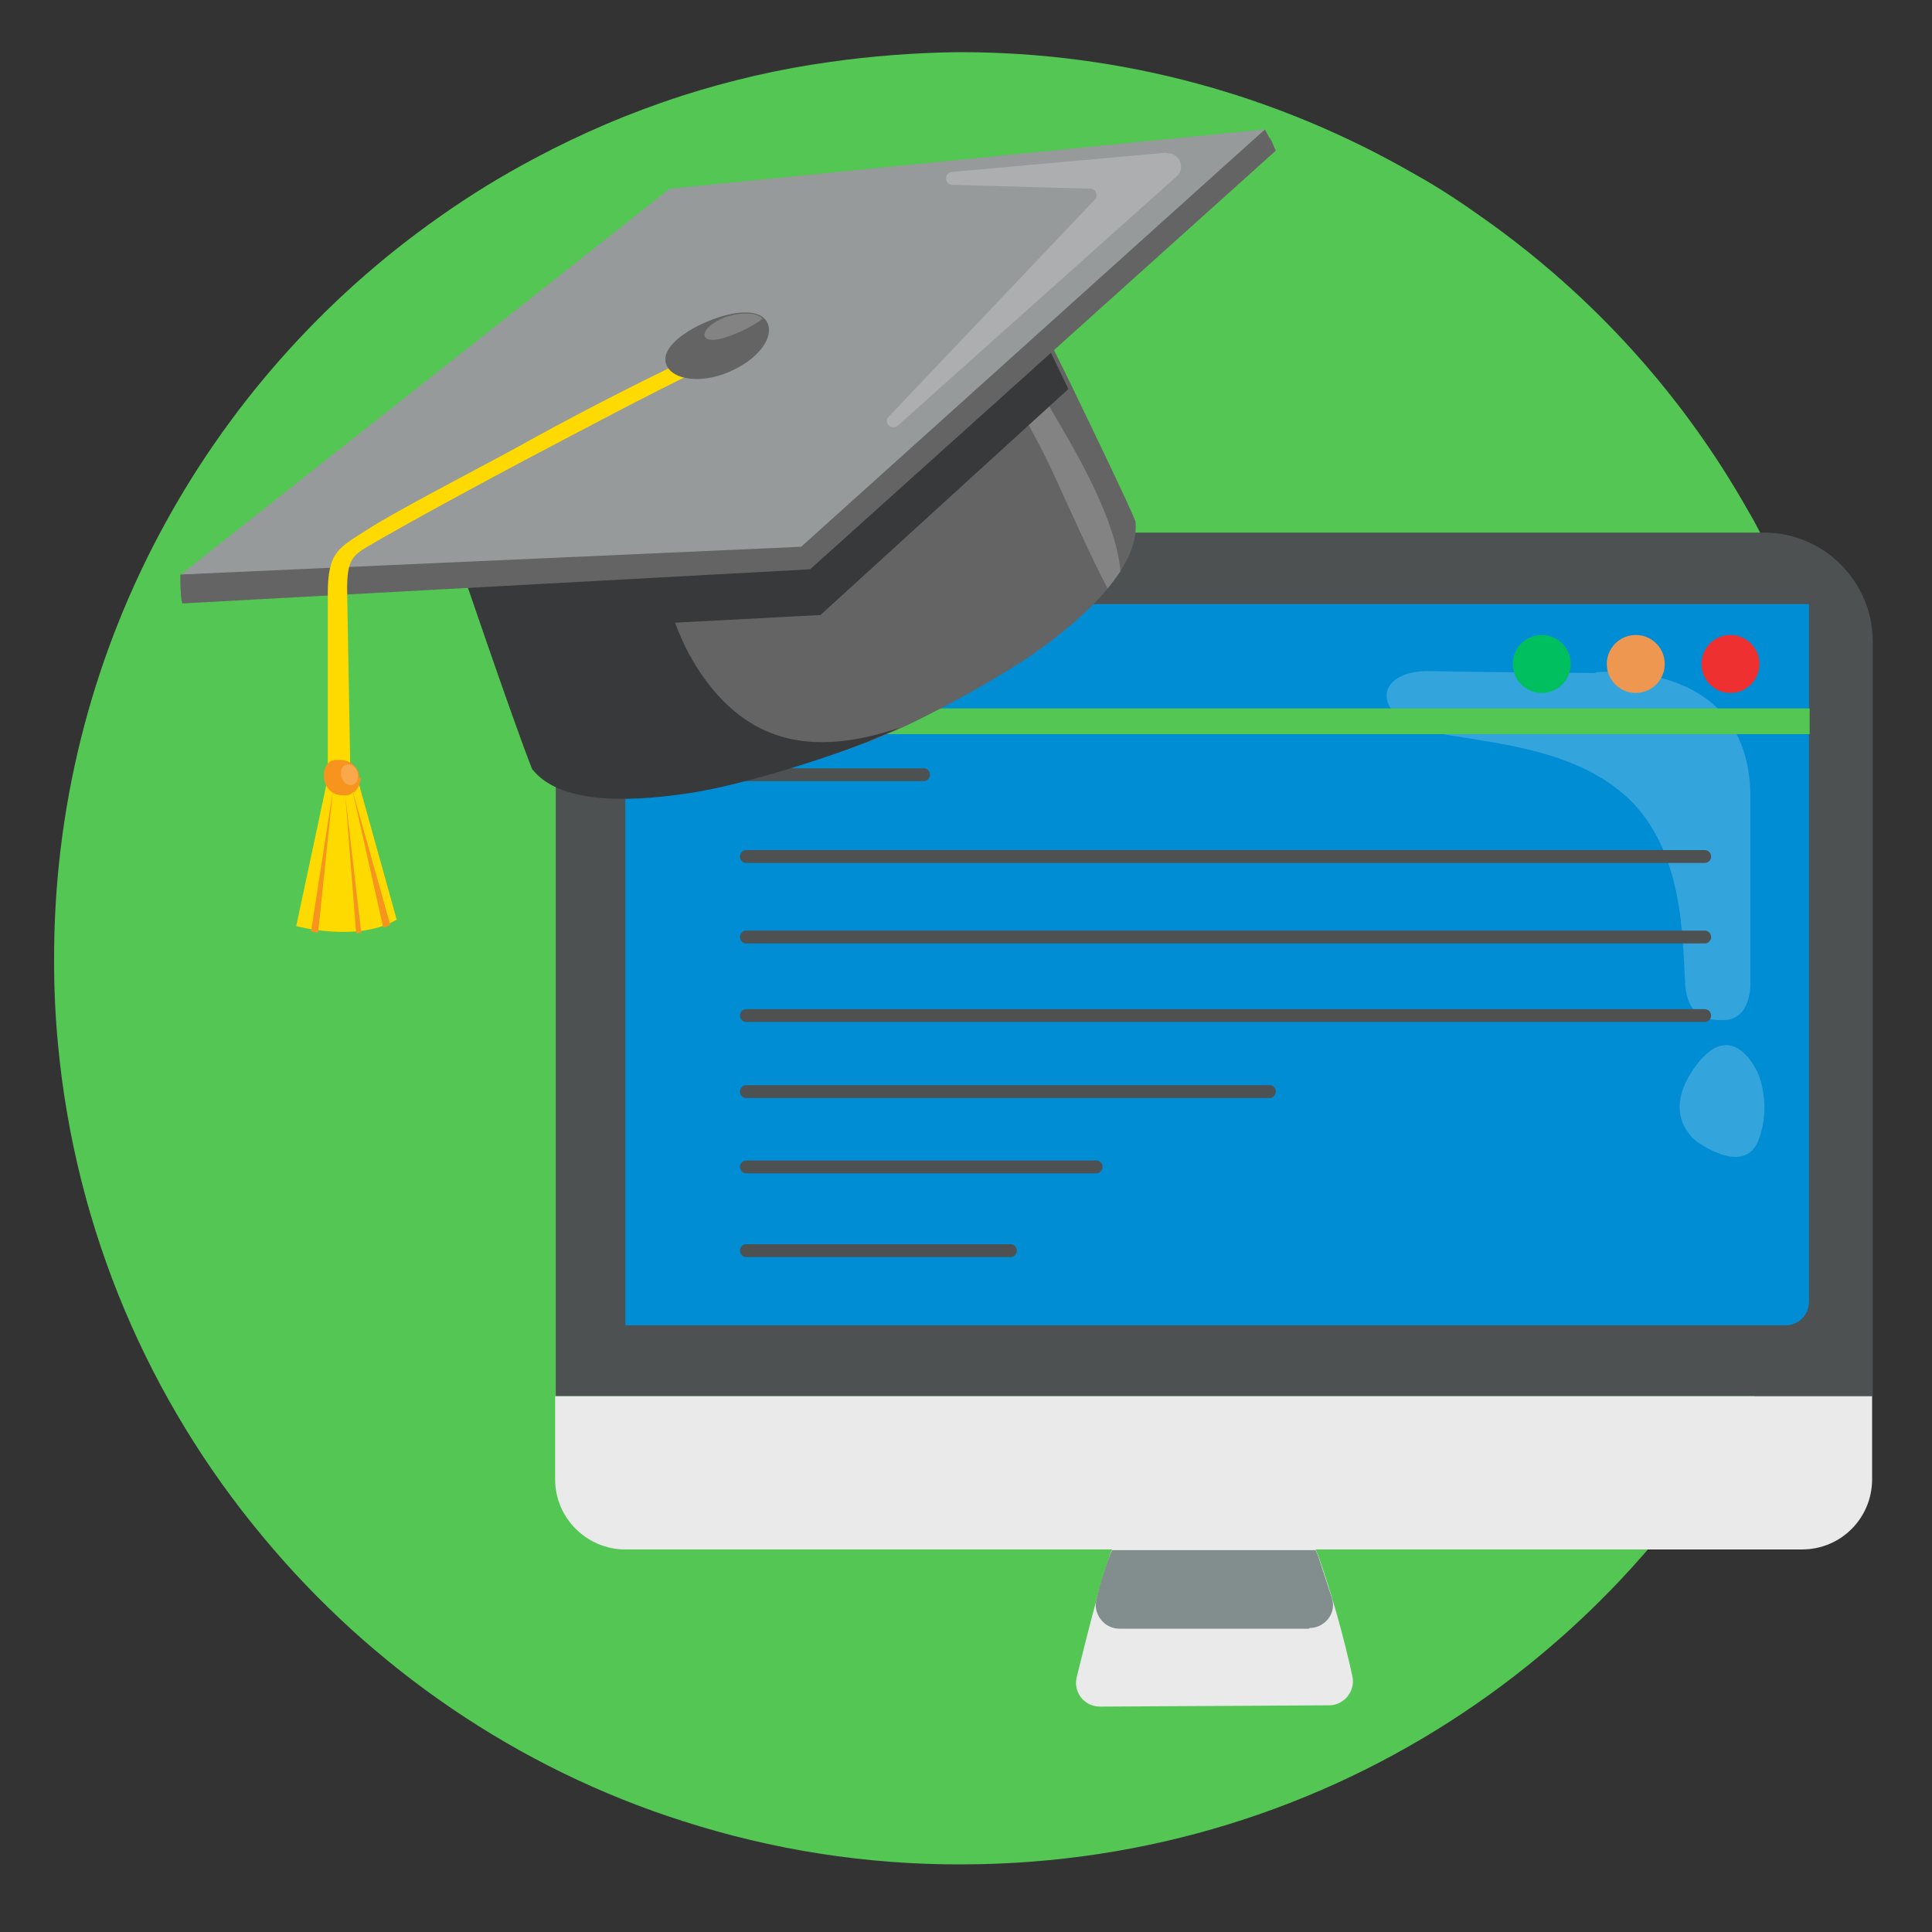 <svg xmlns="http://www.w3.org/2000/svg" id="Camada_1" version="1.1" viewBox="0 0 300 300"><rect x="0" y="0" width="300" height="300" fill="#333333" stroke="none"/><defs><style>.st0{fill:#646464}.st3{fill:#ffda00}.st4{fill:#fff;isolation:isolate;opacity:.2}.st10{fill:#f7941e}.st11{fill:#37393a}.st13{fill:#eaeaea}</style></defs><path id="Camada_2" fill="#54c654" d="M289.9 148.2c.1 20.5-4.3 40-12 57.6-21.8 49.2-70.9 83.5-128.2 83.7-15.2.1-29.9-2.3-43.6-6.7-25.8-8.2-48.4-23.8-65.3-44.2-17.6-21.1-29.1-47.5-31.8-76.5-.4-4.2-.6-8.4-.6-12.7-.2-47.8 23.5-90.2 59.8-115.7 4.8-3.4 9.7-6.4 14.8-9.1 7.3-3.9 14.8-7.1 22.8-9.7 7.5-2.4 15.2-4.2 23.2-5.3 6.4-.9 12.9-1.4 19.5-1.5 25.9-.1 50.1 6.8 71.1 18.9 3.8 2.1 7.4 4.5 10.9 7 16.8 11.9 30.8 27.3 41 45.4 1.2 2 2.2 4.1 3.3 6.2.9 1.8 1.7 3.6 2.6 5.4 2.7 6 4.9 12.1 6.8 18.4 2 7.1 3.6 14.4 4.5 21.7.8 5.7 1.2 11.4 1.2 17.1z"/><g id="computer"><path fill="#4d5152" d="M290.8 216.8H86.3V99.6c0-9.3 7.6-16.9 16.9-16.9h170.7c9.3 0 16.9 7.6 16.9 16.9v117.2z"/><path fill="#008dd3" d="M281 93.8H100.8c-2.1 0-3.7 1.6-3.7 3.7v108.3h180.1c2.1 0 3.7-1.6 3.7-3.7V93.8z"/><path d="M279.9 240.6H97.1c-5.9 0-10.9-4.8-10.9-10.9v-12.9h204.5v12.9c0 6-4.8 10.9-10.9 10.9z" class="st13"/><path d="M170.8 265c-2.4 0-4.2-2.2-3.6-4.6 1.3-5.3 3.5-14.2 5.3-19.4l.2-.4h31.6l.3.7c2.2 6.2 4 12.6 5.4 19 .5 2.3-1.3 4.5-3.6 4.5l-35.6.2z" class="st13"/><path fill="#828d8e" d="M203.3 252.8c2.5 0 4.3-2.4 3.5-4.7-.7-2.2-1.5-4.5-2.2-6.7l-.3-.7h-31.6l-.2.4c-.9 2.3-1.6 4.7-2.2 7.1-.7 2.3 1.1 4.7 3.5 4.7h29.5z"/></g><path d="M247.8 104.4s23.6-2.6 24 18.9v29.8s0 5.4-4.3 5.3c-1.8 0-5.3 0-5.8-5.3-.5-7 0-21.5-9.6-29.8-8.7-7.5-22-8-29.6-9.6-9.5-2.1-9.5-9.6-.5-9.5 8.6.2 25.8.3 25.8.3zm25.2 62.3s-3.8-9-9.6-1.3 0 11.8 0 11.8 7.3 5.5 9.6 0c2.2-5.6 0-10.5 0-10.5z" class="st4"/><path fill="none" stroke="#4d5152" stroke-linecap="round" stroke-linejoin="round" stroke-width="2" d="M107.4 120.3h36M115.9 133h148.8m-148.8 12.5h148.8m-148.8 24h81.2m-81.2 11.7h54.3m-54.3 13h41m-41-36.5h148.8"/><path fill="none" stroke="#54c654" stroke-miterlimit="10" stroke-width="4" d="M281 112H96.5"/><circle cx="268.7" cy="103.1" r="4.5" fill="#ef3030"/><circle cx="254" cy="103.1" r="4.5" fill="#ed9751"/><circle cx="239.4" cy="103.1" r="4.5" fill="#00bf5f"/><g><path d="M50.9 120.8l-4.9 23s9.5 2.6 15.6-1l-6.3-22.6-4.4.5z" class="st3"/><path d="M51.7 122.7l-3.4 21.9c.3.1.7.2 1.1.2l2.3-22.1zm1.9.6l1.7 21.6h.8l-2.5-21.5zm1.1-.7l4.8 21.4c.4 0 .8-.2 1.1-.4l-5.9-21z" class="st10"/><path d="M84.1 119c4.6 5.8 16.7 4.9 25.3 3.5 7.2-1.2 19.1-4.8 26.9-7.9 1.4-.6 3.1-1.3 4.8-2.1 6.7-3.2 15-7.9 19.7-11.2 3.7-2.6 8-6.1 11.1-9.8.7-.9 1.4-1.8 2-2.7 1.7-2.6 2.7-5.3 2.4-7.9-1.5-3.6-6.1-13.1-10.1-21.4-3.7-7.5-6.9-14-6.9-14s-1.9 1.5-4.8 3.8c-1 .8-2.1 1.6-3.2 2.5-9.4 7.3-24.5 18.6-32 21.7-3.3 1.4-8.9 2.7-15.1 3.8-14.8 2.8-33.1 4.6-33.1 4.6s2.2 6.5 4.9 14.2c3 8.8 6.6 19.1 8.2 22.8z" class="st0"/><path d="M82.7 119.5c4.6 5.8 16.7 4.9 25.3 3.5 7.2-1.2 19.1-4.8 26.9-7.9 1.4-.6 3.1-1.3 4.8-2.1-12.2 4.1-21.9 2.9-29.3-6.3-3.9-4.8-7.4-12.4-7.4-19.8 0-3-.1-6.2-.2-8.9-14.8 2.8-33.1 4.6-33.1 4.6s10.2 30.1 13 37z" class="st11"/><path d="M151.3 51.8c1.8 2.6 3.3 5 4.8 7.6 2.6 4.8 4.9 8.6 7.6 14.4 2.1 4.6 6 13.3 8.3 17.6.7-.9 1.4-1.8 2-2.7-.8-8-6.4-17.7-10.6-24.8-2.6-4.4-5.3-9.4-8.8-14.6-1 .8-2.1 1.6-3.2 2.5z" class="st4"/><path d="M165.9 60.4l-38.5 35.1L76 98.2c-2.7-7.9-5-14.7-5-14.7s2.4-.2 6.1-.7c1.2-.1 2.6-.3 4.1-.5 11.8-1.5 30.5-4.2 38-7.3 3.3-1.4 8.2-4.4 13.4-8 12.4-8.5 26.7-20.1 26.7-20.1s3.1 6.2 6.6 13.5z" class="st11"/><path d="M197.5 22c0-.1-.1-.2-.2-.3 0-.1 0-.2-.2-.3-.2-.5-.5-.9-.7-1.3l-72.5 63.7L28 89.2c0 .9 0 2 .1 3.1 0 .5.1 1 .2 1.4l97.5-5.3 72.3-65c-.2-.4-.4-.9-.6-1.4z" class="st0"/><path fill="#979a9b" d="M104 29.3L28.1 89.2l96.3-4.3 72-64.8-92.4 9.2z"/><path d="M181.2 23.7l-33.4 3c-1.2.1-1.2 1.9 0 2l21.5.6c.8 0 1.3 1 .7 1.7l-32 33.7c-.9.9.4 2.2 1.4 1.4l43.3-38.7c1.5-1.3.4-3.8-1.6-3.6z" class="st4"/><path d="M107.8 56.4l-.8-.7c-8.6 4-20 10-26.6 13.7-6.6 3.6-19 10-23.3 12.8-4.5 2.9-6.2 3.4-6.2 10v27.7h3.5l-.5-28.4c0-4.3.7-5.2 3.3-6.7 6.3-3.7 17.8-9.9 24.2-13.3 6.5-3.4 20.3-10.8 27.4-14.1l-1-.9z" class="st3"/><path d="M119.2 50.2c-1-2.3-5-2.1-9.3-.3-4.3 1.8-7.4 4.5-6.4 6.8s5.3 2.9 9.6 1.1c4.3-1.8 7.1-5.1 6.1-7.6z" class="st0"/><path d="M112.5 49.3c-4.4 1.8-4.1 4.7.7 2.9 1.7-.6 3.8-1.6 5.2-2.7-1-1.3-4.5-.8-5.9-.2z" class="st4"/><g><path d="M55.8 120.8c0-1.6-1.4-2.8-3-2.8h-.7c-.1 0-.3 0-.4.1h-.1c-.1 0-.2.1-.4.2l-.1.1c-.1 0-.2.2-.3.3 0 0 0 .1-.1.2 0 0-.2.2-.2.3 0 0 0 .1-.1.2 0 0 0 .2-.1.3v1c0 .8.4 1.5.9 2 .3.3.6.5.9.6.3.1.7.2 1.1.2h.7c.1 0 .2 0 .3-.1 0 0 .1 0 .2-.1 0 0 .2 0 .3-.2 0 0 .1 0 .2-.1h.1c.6-.5 1-1.4 1-2.3z" class="st10"/><path d="M54.2 118.7c-2-.1-1.4 3.2.2 3.2 1.8 0 1.4-3.1-.2-3.2z" class="st4"/></g></g></svg>